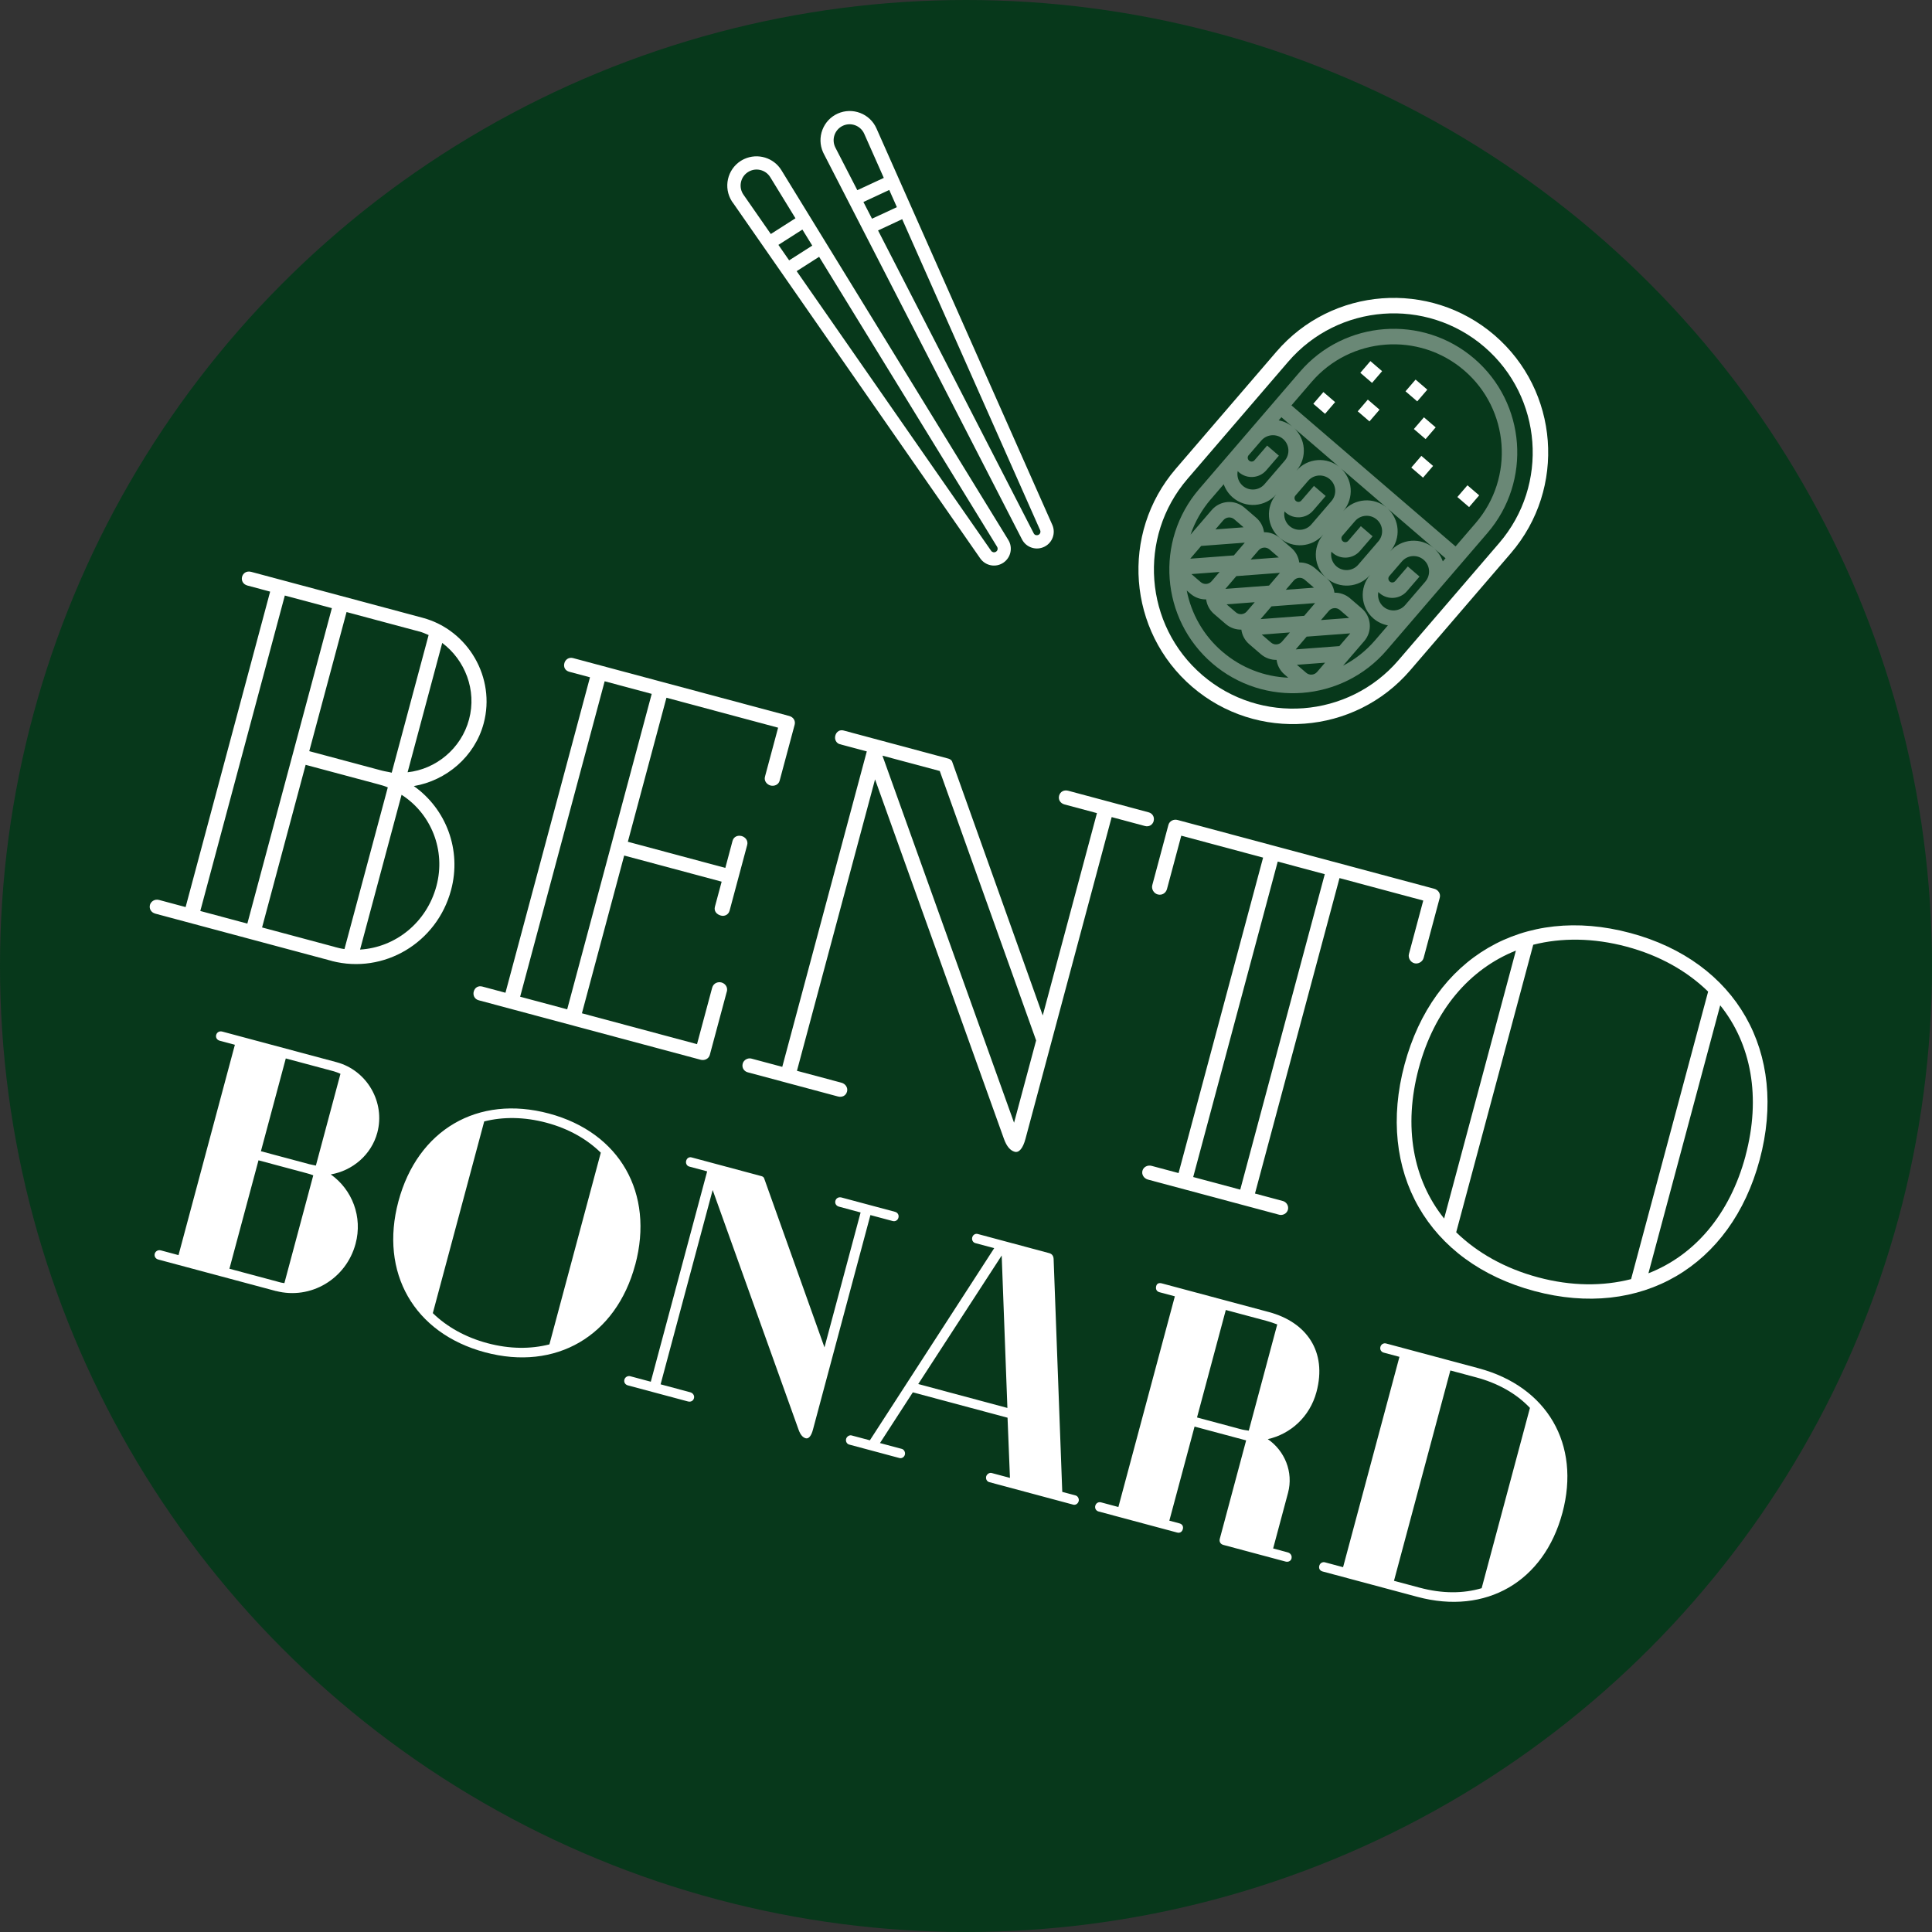 <svg xmlns="http://www.w3.org/2000/svg" id="Calque_1" viewBox="0 0 400 400"><rect x="0" y="0" width="400" height="400" fill="#333333" stroke="none"/><circle cx="200" cy="200" r="200" style="fill:#07381b; stroke-width:0px;"></circle><path d="m68.7,198.95l-36.51-9.78c-1.01-.27-1.33-1.12-1.14-1.83.16-.61.89-1.28,1.9-1.01l5.48,1.47,17.5-65.31-4.67-1.25c-1.01-.27-1.33-1.12-1.14-1.83s.89-1.28,1.9-1.01l35.5,9.51c9.43,2.53,15.15,12.43,12.62,21.86-1.85,6.9-7.74,11.84-14.46,12.98,6.67,4.72,9.94,13.21,7.71,21.52-2.93,10.95-13.92,17.47-24.7,14.69Zm-27.23-10.34l9.74,2.61,17.5-65.31-9.74-2.61-17.5,65.31Zm45.29-57.87l-15.01-4.02-7.72,28.8,15.01,4.02c.71.19,1.35.25,2.06.44l7.64-28.5c-.68-.29-1.26-.56-1.97-.75Zm-17.5,65.31c.71.19,1.32.35,2.06.44l8.97-33.47c-.68-.29-1.29-.46-2-.65l-15.01-4.02-9.02,33.67,15.01,4.02Zm22.3-62.94l-7.17,26.78c5.82-.62,11.09-4.86,12.72-10.94s-.84-12.29-5.54-15.83Zm-1.2,50.33c1.98-7.4-1.1-14.97-7.22-18.89l-8.59,32.05c7.29-.44,13.77-5.55,15.81-13.16Z" style="fill:#fff; stroke-width:0px;"></path><path d="m150.47,205.32l-3.51,13.08c-.22.81-1.09,1.23-1.9,1.01l-45.94-12.31c-.91-.24-1.23-1.09-1.04-1.8.22-.81.89-1.28,1.8-1.04l4.77,1.28,17.5-65.31-4.26-1.14c-.91-.24-1.26-.99-1.04-1.8.19-.71.89-1.28,1.8-1.04l44.73,11.98c.91.24,1.36,1.02,1.14,1.83l-3.1,11.56c-.24.91-1.19,1.2-1.9,1.01s-1.39-.92-1.14-1.83l2.72-10.14-23.12-6.2-7.99,29.82,20.18,5.41,1.49-5.58c.24-.91,1.09-1.23,1.9-1.01.71.19,1.38.91,1.14,1.83l-3.64,13.59c-.24.91-1.09,1.23-1.8,1.04-.91-.24-1.49-.94-1.24-1.85l1.39-5.17-20.18-5.41-8.75,32.66,23.83,6.39,3.13-11.66c.27-1.01,1.22-1.3,1.93-1.11s1.39.92,1.11,1.93Zm-42.78,1.04l9.74,2.61,17.5-65.31-9.74-2.61-17.5,65.31Z" style="fill:#fff; stroke-width:0px;"></path><path d="m238.86,169.98c-.22.81-.99,1.26-1.8,1.04l-6.9-1.85-17.85,66.63c-.52,1.93-1.32,2.91-2.23,2.66s-1.66-1.1-2.22-2.66l-26.69-74.44-16.17,60.34,9.23,2.47c.81.22,1.36,1.02,1.14,1.83-.24.91-1.09,1.23-1.9,1.01l-18.66-5c-.71-.19-1.28-.89-1.04-1.8.22-.81,1.09-1.23,1.8-1.04l6.39,1.71,17.5-65.31-5.58-1.49c-.71-.19-1.15-.96-.94-1.77.24-.91.99-1.26,1.7-1.07l21.7,5.82c.3.08.68.29.8.65l18.75,52.53,11.22-41.89-6.69-1.79c-.91-.24-1.36-1.02-1.14-1.83s.99-1.26,1.9-1.01l16.63,4.46c.81.22,1.26.99,1.04,1.8Zm-28.91,62.47l4.57-17.04-19.95-55.78-11.87-3.18,27.25,76Z" style="fill:#fff; stroke-width:0px;"></path><path d="m298.09,185.85l-3.34,12.47c-.22.81-1.12,1.33-1.93,1.11s-1.33-1.12-1.11-1.93l2.96-11.05-17.34-4.65-17.5,65.31,5.78,1.55c.71.19,1.26.99,1.04,1.8s-1.09,1.23-1.8,1.04l-27.18-7.28c-.81-.22-1.36-1.02-1.14-1.83s1.09-1.23,1.9-1.01l5.58,1.49,17.5-65.31-16.94-4.54-2.96,11.05c-.22.81-1.02,1.36-1.93,1.11-.81-.22-1.33-1.12-1.11-1.93l3.34-12.47c.22-.81,1.09-1.23,1.9-1.01l53.14,14.24c.81.22,1.36,1.02,1.14,1.83Zm-23.81-4.86l-9.74-2.61-17.5,65.31,9.74,2.61,17.5-65.31Z" style="fill:#fff; stroke-width:0px;"></path><path d="m364.32,240.12c-5.92,22.11-24.62,33.08-46.63,27.18-22.11-5.92-32.82-24.77-26.9-46.88,5.95-22.21,24.65-33.18,46.76-27.25,22.01,5.9,32.72,24.74,26.77,46.96Zm-65.33,12.17l14.86-55.48c-9.62,3.84-16.89,12.32-20.12,24.39-3.23,12.07-1.18,23.06,5.26,31.08Zm19.46,12.17c6.9,1.85,13.42,1.86,19.25.37l15.95-59.53c-4.31-4.2-9.96-7.45-16.86-9.3s-13.52-1.88-19.35-.4l-15.95,59.53c4.31,4.2,10.06,7.48,16.96,9.33Zm42.93-25.13c3.26-12.17,1.21-23.16-5.23-31.19l-14.86,55.48c9.59-3.74,16.86-12.22,20.1-24.29Z" style="fill:#fff; stroke-width:0px;"></path><path d="m57.14,267.3l-24.34-6.52c-.68-.18-.89-.75-.76-1.22.11-.41.59-.86,1.27-.68l3.65.98,11.67-43.55-3.11-.83c-.68-.18-.89-.75-.76-1.22s.59-.86,1.27-.68l23.67,6.34c6.29,1.69,10.1,8.29,8.42,14.58-1.23,4.6-5.16,7.89-9.64,8.65,4.45,3.15,6.63,8.81,5.14,14.35-1.96,7.3-9.28,11.65-16.47,9.79Zm12.04-45.48l-10.01-2.68-5.15,19.21,10.01,2.68c.47.13.9.17,1.37.29l5.09-19c-.46-.19-.84-.37-1.32-.5Zm-11.67,43.55c.47.13.88.24,1.37.29l5.98-22.32c-.46-.19-.86-.3-1.33-.43l-10.01-2.68-6.02,22.45,10.01,2.68Z" style="fill:#fff; stroke-width:0px;"></path><path d="m131.51,261.86c-3.95,14.74-16.42,22.05-31.09,18.12-14.74-3.95-21.88-16.52-17.93-31.26,3.97-14.81,16.44-22.12,31.18-18.17,14.67,3.93,21.82,16.5,17.85,31.31Zm-30.59,16.23c4.6,1.23,8.95,1.24,12.83.25l10.64-39.69c-2.87-2.8-6.64-4.97-11.24-6.2-4.6-1.23-9.01-1.26-12.9-.27l-10.64,39.69c2.87,2.8,6.71,4.99,11.31,6.22Z" style="fill:#fff; stroke-width:0px;"></path><path d="m186.01,252.11c-.14.54-.66.84-1.2.69l-4.6-1.23-11.9,44.43c-.34,1.28-.88,1.94-1.49,1.78s-1.11-.73-1.48-1.77l-17.79-49.63-10.78,40.23,6.15,1.65c.54.14.91.68.76,1.22-.16.61-.73.82-1.27.67l-12.44-3.33c-.47-.13-.86-.59-.69-1.2.15-.54.73-.82,1.2-.69l4.26,1.14,11.67-43.55-3.72-1c-.47-.13-.77-.64-.63-1.18.16-.61.66-.84,1.13-.71l14.47,3.88c.2.05.46.19.54.43l12.5,35.02,7.48-27.93-4.46-1.2c-.61-.16-.91-.68-.76-1.22s.66-.84,1.27-.68l11.09,2.97c.54.15.84.66.69,1.2Z" style="fill:#fff; stroke-width:0px;"></path><path d="m223.32,310.81c-.14.54-.66.84-1.13.71l-17.38-4.66c-.47-.13-.77-.64-.63-1.18.13-.47.66-.84,1.13-.71l3.79,1.01-.5-12.46-19.61-5.25-6.8,10.5,4.53,1.21c.47.13.75.71.63,1.18-.14.54-.66.84-1.13.71l-10.41-2.79c-.47-.13-.77-.64-.63-1.18.13-.47.66-.84,1.13-.71l3.79,1.01,25.74-39.78-3.92-1.05c-.47-.13-.77-.64-.63-1.18s.66-.84,1.13-.71l14.81,3.97c.54.15.87.52.91,1.19l1.79,48.24,2.77.74c.47.13.75.71.63,1.18Zm-14.75-19.32l-1.18-31.55-17.28,26.61,18.46,4.95Z" style="fill:#fff; stroke-width:0px;"></path><path d="m267.41,322.63c-.16.61-.73.82-1.27.67l-12.85-3.44c-.61-.16-.91-.68-.74-1.29l5.45-20.35-10.68-2.86-5.22,19.48,2.1.56c.61.16.84.66.69,1.2s-.59.86-1.2.69l-16.23-4.35c-.54-.14-.84-.66-.69-1.2s.66-.84,1.2-.69l3.58.96,11.69-43.62-3.18-.85c-.61-.16-.84-.66-.68-1.27.14-.54.56-.72,1.16-.56l22.18,5.94c7.78,2.08,12.09,8.17,9.84,16.55-1.38,5.14-5.38,8.71-10.08,9.76,3.49,2.39,5.35,6.8,4.19,11.13l-3.08,11.5,3.04.82c.54.14.91.68.76,1.22Zm-8.86-26.44l5.89-21.98c-.73-.27-1.45-.53-2.2-.73l-8.45-2.26-5.96,22.25,9.06,2.43c.54.15,1.1.22,1.66.3Z" style="fill:#fff; stroke-width:0px;"></path><path d="m323.48,313.22c-3.82,14.27-15.83,21.2-30.03,17.39l-19.61-5.25c-.54-.14-.86-.59-.69-1.2.15-.54.66-.84,1.2-.69l3.72,1,11.67-43.55-3.25-.87c-.54-.14-.84-.66-.69-1.2s.66-.84,1.2-.69l19.14,5.13c14.2,3.8,21.15,15.74,17.34,29.94Zm-29.52,15.5c4.6,1.23,8.95,1.24,12.8.1l10-37.33c-2.77-2.92-6.54-5.09-11.14-6.32l-5.34-1.43-11.67,43.55,5.34,1.43Z" style="fill:#fff; stroke-width:0px;"></path><path d="m170.32,31.92c-.06-.11-.11-.22-.16-.33-1.41-3.18.02-6.9,3.21-8.32,3.18-1.41,6.9.02,8.32,3.21l36.41,82.09c.8,1.81.05,3.92-1.7,4.83-1.83.94-4.08.22-5.03-1.61l-41.05-79.87Zm16.36,13.81l-4.54,2.11,32.11,62.48c.12.23.4.33.64.23.25-.11.36-.4.25-.65l-28.46-64.16Zm-2.69-6.06l-4.88,2.27,1.55,3.02,4.71-2.19-1.38-3.1Zm-10.96-11.62c-.27.79-.21,1.65.17,2.39l4.42,8.61,5.05-2.35-3.95-8.9c-.35-.78-1-1.38-1.81-1.65-1.6-.55-3.34.3-3.89,1.9h0Z" style="fill:#fff; stroke-width:0px;"></path><path d="m213.66,113.93c-.06-.02-.12-.03-.19-.06-1.01-.32-1.84-1.02-2.33-1.97l-41.05-79.87c-.06-.11-.11-.22-.16-.34-.71-1.6-.75-3.38-.12-5.01.63-1.63,1.86-2.92,3.46-3.63,3.3-1.46,7.18.03,8.65,3.33l36.41,82.09c.85,1.92.05,4.19-1.82,5.15-.89.46-1.89.57-2.85.31Zm-43.12-82.13l41.05,79.87c.43.83,1.15,1.44,2.03,1.72.89.29,1.83.2,2.66-.22,1.64-.84,2.33-2.82,1.59-4.5l-36.41-82.09c-.66-1.48-1.85-2.61-3.36-3.19-1.51-.58-3.15-.54-4.63.11-1.48.66-2.61,1.85-3.19,3.36-.58,1.51-.54,3.15.11,4.63.05.11.1.21.15.31h0Zm43.95,79c-.2-.05-.37-.18-.47-.38l-32.23-62.71,5-2.33.1.23,28.46,64.16c.16.38,0,.82-.38.98-.16.07-.33.08-.49.04Zm-32.01-62.85l31.99,62.25c.06.11.2.16.31.11.12-.05.18-.2.12-.32l-28.36-63.93-4.07,1.89Zm-1.94-2.67l-1.78-3.46,5.35-2.49,1.58,3.56-5.15,2.39Zm-1.1-3.23l1.32,2.57,4.27-1.98-1.17-2.64-4.41,2.05Zm-1.94-2.67l-4.54-8.82c-.41-.8-.48-1.74-.19-2.59.59-1.73,2.47-2.66,4.21-2.06.87.3,1.58.95,1.95,1.79l4.05,9.13-5.49,2.55Zm-.86-13.05c-1.41-.38-2.91.4-3.39,1.81h0c-.25.72-.19,1.52.16,2.2l4.31,8.4,4.61-2.14-3.85-8.68c-.32-.71-.92-1.27-1.66-1.52-.06-.02-.12-.04-.19-.06Z" style="fill:#07381b; stroke-width:0px;"></path><path d="m151.47,42.02c-.05-.07-.09-.14-.14-.21-1.87-2.93-1.01-6.83,1.92-8.7.24-.15.49-.29.75-.41,2.9-1.34,6.34-.3,8.01,2.42l46.97,76.54h0c1.03,1.69.57,3.89-1.05,5.02-1.69,1.18-4.02.76-5.2-.93l-51.27-73.73Zm18.04,11.52l-4.22,2.69,40.11,57.67c.15.21.44.27.66.14.23-.14.31-.44.17-.68h0l-36.72-59.82Zm-8.01-2.76l1.94,2.79,4.37-2.79-1.77-2.89-4.54,2.9Zm-7.38-10.61l5.53,7.95,4.69-3-5.1-8.3c-.45-.73-1.17-1.23-2.01-1.4-1.66-.33-3.27.74-3.6,2.4-.17.82.01,1.67.49,2.35Z" style="fill:#fff; stroke-width:0px;"></path><path d="m204.77,117.46c-.91-.24-1.69-.79-2.23-1.57l-51.27-73.73c-.05-.07-.1-.14-.14-.22-1.94-3.04-1.05-7.1,2-9.05.25-.16.51-.3.78-.42,3.01-1.39,6.6-.31,8.33,2.52l46.97,76.54c1.1,1.8.61,4.15-1.12,5.35-.87.61-1.93.84-2.98.65-.11-.02-.22-.04-.33-.07Zm-53.1-75.59l51.27,73.73c.53.76,1.33,1.27,2.24,1.44.92.16,1.84-.04,2.6-.57,1.51-1.05,1.95-3.11.98-4.68l-46.97-76.54c-1.6-2.61-4.91-3.61-7.7-2.33-.24.11-.48.24-.72.39-2.81,1.79-3.64,5.54-1.85,8.36.04.07.09.13.13.2h0Zm53.94,72.45c-.16-.04-.31-.14-.41-.29l-40.26-57.89,4.65-2.97,36.85,60.04c.1.17.13.37.09.57s-.17.35-.34.46c-.18.11-.39.13-.58.08Zm-39.96-58.03l39.96,57.46c.07.1.21.13.32.07.06-.03.09-.09.11-.15s0-.13-.03-.19l-36.58-59.6-3.78,2.42Zm-2.27-2.39l-2.22-3.2,4.97-3.17,2.04,3.32-4.78,3.05Zm-1.52-3.06l1.65,2.38,3.96-2.53-1.51-2.47-4.1,2.62Zm-2.27-2.39l-5.66-8.14c-.52-.74-.71-1.66-.53-2.54.17-.87.67-1.62,1.41-2.11.74-.49,1.62-.67,2.49-.49.91.18,1.69.73,2.17,1.51l5.22,8.51-5.1,3.26Zm-2.22-12.75c-.06-.02-.12-.03-.18-.04-.74-.15-1.49,0-2.11.42-.63.42-1.05,1.05-1.2,1.79-.15.75.01,1.53.45,2.16h0s5.39,7.75,5.39,7.75l4.29-2.73-4.97-8.09c-.38-.61-.98-1.06-1.67-1.25Z" style="fill:#07381b; stroke-width:0px;"></path><path d="m246.83,142.2c-13.38-11.5-14.91-31.74-3.41-45.13l20.86-24.27c11.5-13.38,31.74-14.91,45.13-3.41,13.38,11.5,14.91,31.74,3.41,45.13l-20.86,24.27c-11.5,13.38-31.74,14.91-45.13,3.41Zm2.09-2.43c12.04,10.35,30.26,8.97,40.61-3.07l20.86-24.27c10.35-12.04,8.97-30.26-3.07-40.61-12.04-10.35-30.26-8.97-40.61,3.07l-20.86,24.27c-10.35,12.04-8.97,30.26,3.07,40.61Z" style="fill:#fff; stroke-width:0px;"></path><path d="m251,137.35c-10.71-9.2-11.93-25.4-2.73-36.1l20.86-24.27c9.2-10.71,25.4-11.93,36.1-2.73,10.71,9.2,11.93,25.4,2.73,36.1l-20.86,24.27c-9.2,10.71-25.4,11.93-36.1,2.73Zm-.15-17.01l1.65-1.92-5.83.44,1.92,1.65c.67.58,1.68.5,2.26-.17Zm21.43,4.52l-9.03.68-2.26,2.64,9.03-.68,2.26-2.64Zm-18.57-2.94l9.03-.68,2.26-2.64-9.03.68-2.26,2.64Zm14.15-1.73l-1.65,1.92,5.83-.44-1.92-1.65c-.67-.58-1.68-.5-2.26.17Zm-7.28-6.26l-1.65,1.92,5.83-.44-1.92-1.65c-.67-.58-1.68-.5-2.26.17Zm-2.86-1.58l-9.03.68-2.26,2.64,9.03-.68,2.26-2.64Zm.41,14.25l1.65-1.92-5.83.44,1.92,1.65c.67.58,1.68.5,2.26-.17Zm7.28,6.26l1.65-1.92-5.83.44,1.92,1.65c.67.58,1.68.5,2.26-.17Zm7.28,6.26l1.65-1.92-5.83.44,1.92,1.65c.67.58,1.68.5,2.26-.17Zm6.87-7.99l-9.03.68-2.26,2.64,9.03-.68,2.26-2.64Zm-4.42-4.67l-1.65,1.92,5.83-.44-1.92-1.65c-.67-.58-1.68-.5-2.26.17Zm-19.59-18.94c-.67-.58-1.68-.5-2.26.17l-1.65,1.92,5.83-.44-1.92-1.65Zm39.55,12.89c1.15-1.34,1-3.36-.34-4.51-1.34-1.15-3.36-1-4.51.34l-2.61,3.03c-.29.33-.25.84.09,1.13s.84.25,1.13-.09l2.61-3.03,2.43,2.09-2.61,3.03c-1.44,1.67-3.97,1.86-5.64.43-.1-.08-.19-.17-.28-.26-.21,1.09.15,2.26,1.05,3.04,1.34,1.15,3.36,1,4.51-.34l4.17-4.85Zm-27.38-31.97c2.68,2.3,2.98,6.35.68,9.03,2.3-2.68,6.35-2.98,9.03-.68,2.68,2.3,2.98,6.35.68,9.03,2.3-2.68,6.35-2.98,9.03-.68s2.98,6.35.68,9.03c2.3-2.68,6.35-2.98,9.03-.68.88.76,1.51,1.71,1.87,2.74l.56-.65-33.98-29.2-.56.65c1.07.2,2.1.67,2.99,1.43Zm-1.5,17.7c-.1-.08-.19-.17-.28-.26-.21,1.09.15,2.26,1.05,3.04,1.34,1.15,3.36,1,4.51-.34l4.17-4.85c1.15-1.34,1-3.36-.34-4.51-1.34-1.15-3.36-1-4.51.34l-2.61,3.03c-.29.33-.25.84.09,1.13s.84.25,1.13-.09l2.61-3.03,2.43,2.09-2.61,3.03c-1.44,1.67-3.97,1.86-5.64.43Zm9.71,8.34c-.1-.08-.19-.17-.28-.26-.21,1.09.15,2.26,1.05,3.04,1.34,1.15,3.36,1,4.51-.34l4.17-4.85c1.15-1.34,1-3.36-.34-4.51s-3.36-1-4.51.34l-2.61,3.03c-.29.33-.25.84.09,1.13s.84.25,1.13-.09l2.61-3.03,2.43,2.09-2.61,3.03c-1.44,1.67-3.97,1.86-5.64.43Zm-8.55-30.55l33.98,29.2,4.17-4.85c8.05-9.37,6.98-23.54-2.39-31.59-9.37-8.05-23.54-6.98-31.59,2.39l-4.17,4.85Zm-8.86,10.31c-.29.33-.25.84.09,1.13s.84.25,1.13-.09l2.61-3.03,2.43,2.09-2.61,3.03c-1.44,1.67-3.97,1.86-5.64.43-.1-.08-.19-.17-.28-.26-.21,1.09.15,2.26,1.05,3.04,1.34,1.15,3.36,1,4.51-.34l4.17-4.85c1.15-1.34,1-3.36-.34-4.51-1.34-1.15-3.36-1-4.51.34l-2.61,3.03Zm-7.82,9.1c-1.91,2.23-3.31,4.73-4.21,7.35l4.38-5.09c1.73-2.01,4.76-2.24,6.77-.51l2.43,2.09c.93.8,1.48,1.88,1.63,3.01,1.14-.02,2.29.36,3.23,1.16l2.43,2.09c.93.8,1.48,1.88,1.63,3.01,1.14-.02,2.29.36,3.23,1.16l2.43,2.09c.93.8,1.48,1.88,1.63,3.01,1.14-.02,2.29.36,3.23,1.16l2.43,2.09c2.01,1.73,2.24,4.76.51,6.77l-4.38,5.09c2.46-1.28,4.72-3.04,6.63-5.26l2.65-3.08c-1.07-.2-2.1-.67-2.99-1.43-2.68-2.3-2.98-6.35-.68-9.03-2.3,2.68-6.35,2.98-9.03.68-2.68-2.3-2.98-6.35-.68-9.03-2.3,2.68-6.35,2.98-9.03.68-2.68-2.3-2.98-6.35-.68-9.03-2.3,2.68-6.35,2.98-9.03.68-.88-.76-1.51-1.71-1.87-2.74l-2.65,3.08Zm2.39,31.59c3.96,3.4,8.78,5.18,13.63,5.38l-.79-.68c-.93-.8-1.48-1.88-1.63-3.01-1.14.02-2.29-.36-3.23-1.16l-2.43-2.09c-.93-.8-1.48-1.88-1.63-3.01-1.14.02-2.29-.36-3.23-1.16l-2.43-2.09c-.93-.8-1.48-1.88-1.63-3.01-1.14.02-2.29-.36-3.23-1.16l-.79-.68c.93,4.76,3.41,9.26,7.37,12.66Z" style="fill:#6a8876; stroke-width:0px;"></path><rect x="292.84" y="95.02" width="3.2" height="3.2" transform="translate(29.25 256.95) rotate(-49.32)" style="fill:#fff; stroke-width:0px;"></rect><rect x="293.37" y="87.04" width="3.2" height="3.2" transform="translate(35.49 254.57) rotate(-49.32)" style="fill:#fff; stroke-width:0px;"></rect><rect x="291.64" y="79.23" width="3.2" height="3.2" transform="translate(40.81 250.54) rotate(-49.32)" style="fill:#fff; stroke-width:0px;"></rect><rect x="281.75" y="83.38" width="3.2" height="3.2" transform="translate(34.22 244.48) rotate(-49.32)" style="fill:#fff; stroke-width:0px;"></rect><rect x="302.37" y="101.11" width="3.2" height="3.2" transform="translate(27.96 266.3) rotate(-49.32)" style="fill:#fff; stroke-width:0px;"></rect><rect x="272.55" y="81.81" width="3.2" height="3.2" transform="translate(32.21 236.96) rotate(-49.32)" style="fill:#fff; stroke-width:0px;"></rect><rect x="282.28" y="75.4" width="3.2" height="3.2" transform="translate(40.46 242.11) rotate(-49.32)" style="fill:#fff; stroke-width:0px;"></rect></svg>